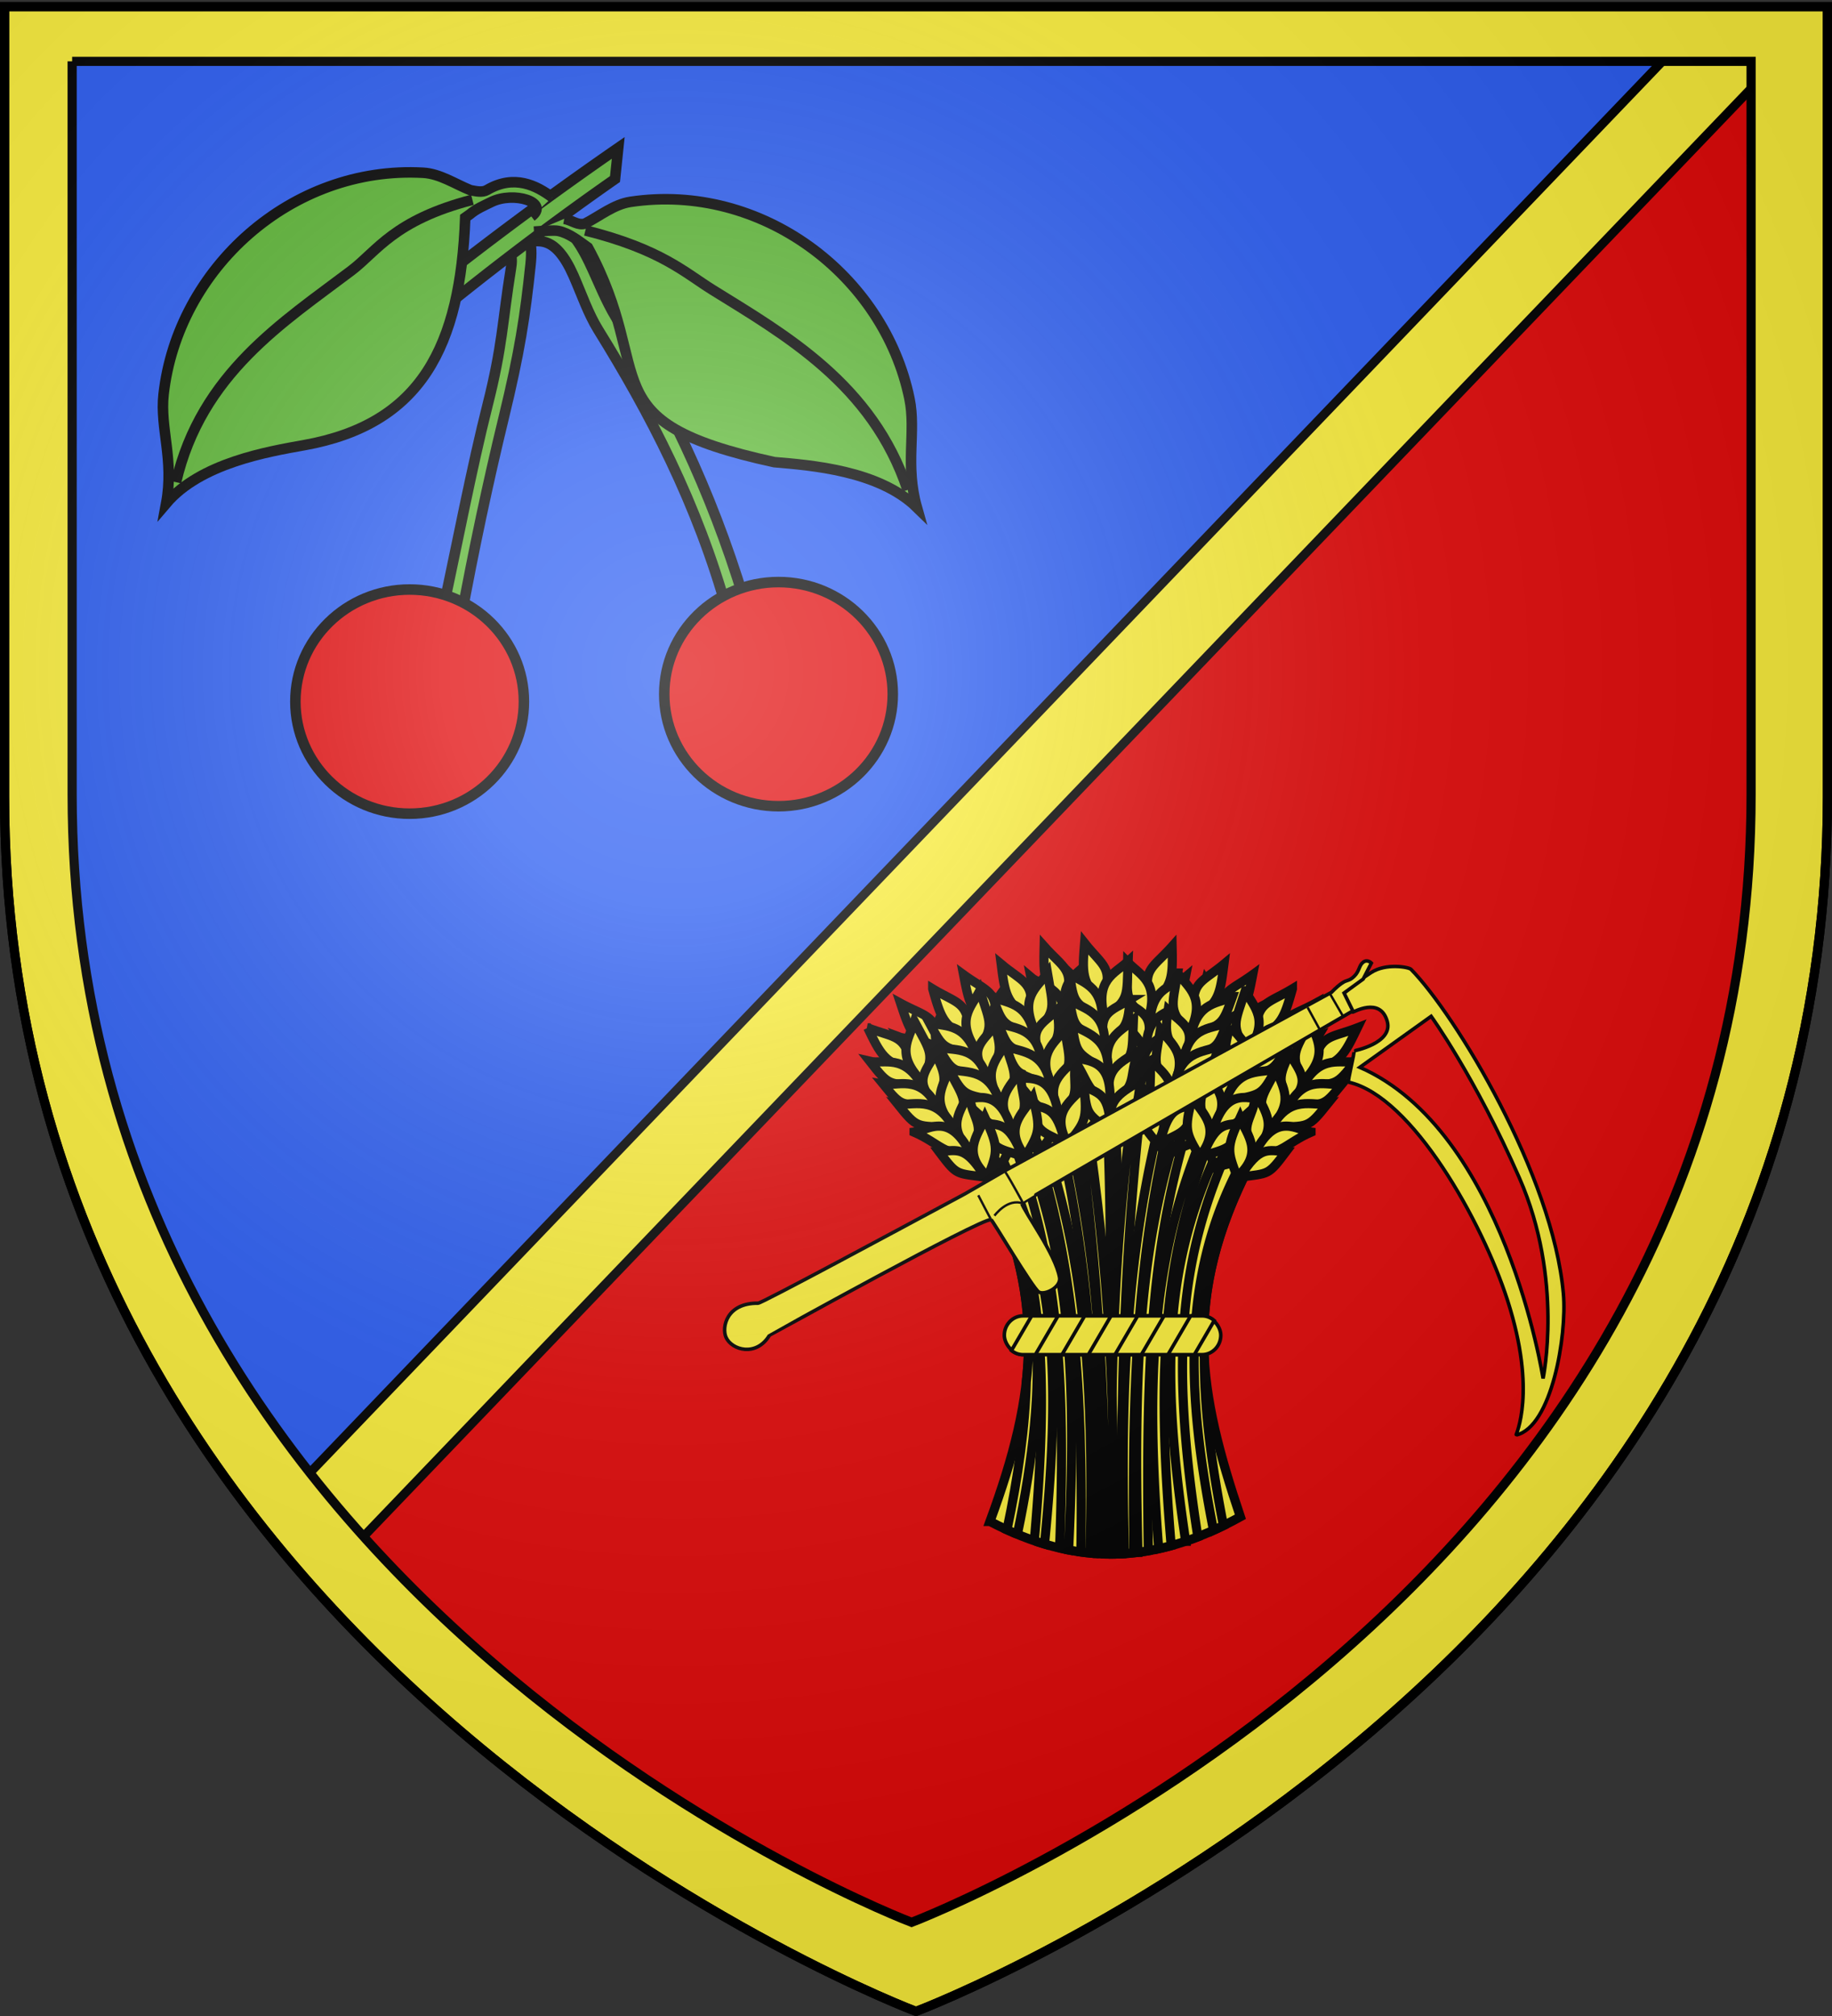 <svg xmlns="http://www.w3.org/2000/svg" xmlns:xlink="http://www.w3.org/1999/xlink" height="660" width="600" version="1.0"><rect width="100%" height="100%" fill="#333333" stroke="none"/><defs><radialGradient xlink:href="#a" id="b" gradientUnits="userSpaceOnUse" gradientTransform="matrix(1.353 0 0 1.349 -77.63 -85.747)" cx="221.445" cy="226.331" fx="221.445" fy="226.331" r="300"/><linearGradient id="a"><stop style="stop-color:white;stop-opacity:.314" offset="0"/><stop offset=".19" style="stop-color:white;stop-opacity:.251"/><stop style="stop-color:#6b6b6b;stop-opacity:.125" offset=".6"/><stop style="stop-color:black;stop-opacity:.125" offset="1"/></linearGradient></defs><g style="display:inline"><path d="M300 658.5s298.5-112.32 298.5-397.772V2.176H1.5v258.552C1.5 546.18 300 658.5 300 658.5z" style="fill:#e20909;fill-opacity:1;fill-rule:evenodd;stroke:none;stroke-width:1px;stroke-linecap:butt;stroke-linejoin:miter;stroke-opacity:1;display:inline"/><path style="opacity:1;fill:#2b5df2;fill-opacity:1;stroke:none;stroke-width:1.8;stroke-miterlimit:4;stroke-dasharray:none;stroke-opacity:1" d="m598.5 2.176-597 .011V260.72C1.5 365.749 41.915 447.35 93 508.53l9.188 10.656L598.5 2.178z"/><path style="fill:#fcef3c;fill-opacity:1;stroke:#000;stroke-width:2.906;stroke-miterlimit:4;stroke-opacity:1;stroke-dasharray:none" d="M559.735 4.14 89.302 494.876a446.976 446.976 0 0 0 18.057 20.353L578.547 23.706V4.14h-18.812z"/></g><g style="display:inline"><g style="fill:#fcef3c;stroke:#000;stroke-width:3;stroke-miterlimit:4;stroke-opacity:1;stroke-dasharray:none;display:inline"><g style="fill:#fcef3c;stroke:#000;stroke-width:3;stroke-miterlimit:4;stroke-opacity:1;stroke-dasharray:none;display:inline"><path d="M1.494 2.188v258.53c0 285.452 298.5 397.782 298.5 397.782s298.5-112.33 298.5-397.781V2.188h-597zm22.125 17.906h549.875v240c0 264.97-274.938 369.25-274.938 369.25S23.62 525.064 23.62 260.094v-240z" style="fill:#fcef3c;fill-opacity:1;fill-rule:evenodd;stroke:#000;stroke-width:3;stroke-linecap:butt;stroke-linejoin:miter;stroke-miterlimit:4;stroke-opacity:1;stroke-dasharray:none" transform="matrix(1 0 0 1 .006 -.01)"/></g></g><g style="fill:#fcef3c;stroke:#000;stroke-width:3"><path d="M324.222 498.105c15.393-41.885 19.348-73.365-3.08-117.4 36.802-36.048 63.977-24.45 88.555 0-23.145 44.513-16.922 75.717-3.465 115.86-28.9 15.943-54.136 16.072-82.01 1.54z"/><path d="M364.503 357.838a41.61 41.61 0 0 0-2.296.146c2.777 50.45.79 100.602.522 150.78 1.024.015 2.048.006 3.073-.024-.368-50.456 2.363-99.4-1.141-150.902-.053.002-.106-.002-.158 0z"/><path d="M371.511 358.203c-6.347 46.11-8.599 92.628-6.814 150.562a71.017 71.017 0 0 0 2.72-.085c-.585-57.192 1.226-103.727 6.657-150.04-.847-.17-1.705-.32-2.563-.437zM383.878 309.826c-6.552 7.364-10.148 7.381-6.825 18.513 7.238-5.102 7.034-9.194 6.825-18.513z"/><path d="M369.32 314.986c4.313 4.425 10.59 6.622 6.65 18.883-7.847-6.572-6.832-7.278-6.65-18.883z"/><path d="M368.04 327.447c5.689 3.98 10.89 4.729 7.039 15.435-4.997-5.84-7.139-5.278-7.038-15.435z"/><path d="M366.51 334.11c4.318 4.338 10.596 6.497 6.673 18.499-7.855-6.446-6.842-7.136-6.673-18.5z"/><path d="M364.037 343.804c5.04 4.248 12.322 6.406 7.912 17.99-8.71-7.116-4.429-8.923-7.912-17.99z"/><path d="M363.102 353.577c4.74 4.101 12.164 6.402 7.993 17.61-6.72-5.998-7.585-6.94-7.993-17.61zM388.246 319.905c-3.404 2.911-11.276 2.822-11.567 14.968 9.688-5.785 9.583-4.727 11.567-14.968z"/><path d="M387.76 328.555c-3.626 2.707-12.06 2.564-12.28 13.964 10.335-5.359 10.23-4.366 12.28-13.964z"/><path d="M386.549 336.392c-3.755 2.93-12.472 2.797-12.73 15.095 10.697-5.806 10.587-4.735 12.73-15.095z"/><path d="M385.944 347.156c-3.97 1.553-13.218-1.141-13.252 14.102 7.92-2.295 7.354-6.907 13.252-14.102z"/><path d="M381.56 356.543c-5.512 2.432-8.625 2.05-9.604 14.307 7.995-5.568 7.9-4.562 9.604-14.307zM387.655 363.62c-13.803 40.277-16.604 78.191-14.977 144.586a74.61 74.61 0 0 0 3.4-.498c-.95-65.857 1.438-102.36 14.103-142.679a63.76 63.76 0 0 0-2.526-1.409zM410.278 319.087c-7.966 5.805-11.483 5.06-10.599 16.642 8.156-3.449 8.825-7.491 10.599-16.642z"/><path d="M394.956 321.039c3.276 5.24 8.943 8.72 2.492 19.865-6.274-8.088-5.133-8.563-2.492-19.865z"/><path d="M391.062 332.944c4.713 5.097 9.637 6.933 3.601 16.578-3.643-6.767-5.856-6.673-3.601-16.578z"/><path d="M388.151 339.13c3.299 5.156 8.976 8.599 2.595 19.495-6.308-7.966-5.171-8.426-2.595-19.495z"/><path d="M383.677 348.079c4.023 5.221 10.682 8.876 3.913 19.26-7-8.803-2.433-9.66-3.913-19.26z"/><path d="M380.689 357.432c3.762 5.013 10.528 8.837 4.073 18.905-5.294-7.288-5.94-8.392-4.073-18.905zM412.407 329.864c-3.945 2.122-11.618.364-14.48 12.171 10.695-3.597 10.367-2.585 14.48-12.171z"/><path d="M410.097 338.213c-4.118 1.875-12.33-.054-14.966 11.039 11.238-3.042 10.925-2.095 14.966-11.04z"/><path d="M407.25 345.614c-4.292 2.066-12.783.087-15.645 12.05 11.687-3.404 11.351-2.38 15.644-12.05z"/><path d="M404.373 356.004c-4.208.676-12.674-3.92-15.943 10.968 8.226-.56 8.653-5.187 15.943-10.968z"/><path d="M398.097 364.247c-5.903 1.207-8.864.174-12.422 11.943 8.994-3.744 8.689-2.781 12.422-11.943zM400.798 372.585c-18.007 36.752-21.746 70.112-12.487 131.989a94.546 94.546 0 0 0 3.996-1.446c-9.218-59.054-5.802-92.333 10.726-128.648a111.09 111.09 0 0 0-2.235-1.895zM430.904 328.44c-8.651 4.725-12.042 3.53-12.666 15.13 8.534-2.364 9.721-6.286 12.666-15.13z"/><path d="M415.458 328.39c2.57 5.621 7.738 9.805-.103 20.021-5.173-8.833-3.98-9.156.103-20.02z"/><path d="M410.054 339.691c4.013 5.665 8.657 8.123 1.423 16.905-2.736-7.182-4.942-7.375-1.423-16.905z"/><path d="M406.366 345.448c2.603 5.54 7.787 9.69.047 19.666-5.223-8.716-4.036-9.024-.047-19.666z"/><path d="M400.77 353.741c3.313 5.699 9.442 10.185 1.385 19.605-5.801-9.636-1.162-9.894-1.385-19.605z"/><path d="M396.596 362.628c3.08 5.459 9.293 10.127 1.589 19.273-4.305-7.912-4.802-9.09-1.59-19.273zM431.619 339.403c-4.187 1.592-11.567-1.145-15.936 10.192 11.071-2.18 10.615-1.22 15.936-10.192z"/><path d="M428.246 347.382c-4.327 1.326-12.219-1.65-16.27 9.007 11.538-1.56 11.105-.662 16.27-9.007z"/><path d="M424.463 354.352c-4.523 1.492-12.685-1.57-17.073 9.92 12.029-1.86 11.563-.89 17.073-9.92z"/><path d="M420.265 364.282c-4.26.124-12.06-5.53-17.23 8.81 8.23.509 9.252-4.023 17.23-8.81z"/><path d="M412.974 371.642c-6.01.432-8.812-.977-13.865 10.232 9.403-2.547 8.976-1.631 13.865-10.232zM354.773 359.308c-.83.221-1.663.48-2.502.753 6.153 45.864 10.173 92.204 9.632 148.68.77.02 1.538.029 2.308.024 1.77-57.636-2.439-103.71-9.438-149.457zM341.972 309.826c6.552 7.364 10.147 7.381 6.824 18.513-7.238-5.102-7.034-9.194-6.824-18.513z"/><path d="M356.53 314.986c-4.314 4.425-10.59 6.622-6.652 18.883 7.848-6.572 6.834-7.278 6.652-18.883z"/><path d="M357.808 327.447c-5.688 3.98-10.889 4.729-7.038 15.435 4.997-5.84 7.139-5.278 7.038-15.435z"/><path d="M359.34 334.11c-4.319 4.338-10.597 6.497-6.674 18.499 7.855-6.446 6.842-7.136 6.674-18.5z"/><path d="M361.812 343.804c-5.04 4.248-12.322 6.406-7.912 17.99 8.71-7.116 4.429-8.923 7.912-17.99z"/><path d="M362.747 353.577c-4.74 4.101-12.164 6.402-7.993 17.61 6.72-5.998 7.585-6.94 7.993-17.61zM337.603 319.905c3.405 2.911 11.276 2.822 11.567 14.968-9.688-5.785-9.583-4.727-11.567-14.968z"/><path d="M338.089 328.555c3.626 2.707 12.06 2.564 12.281 13.964-10.336-5.359-10.232-4.366-12.281-13.964z"/><path d="M339.3 336.392c3.755 2.93 12.473 2.797 12.73 15.095-10.697-5.806-10.587-4.735-12.73-15.095z"/><path d="M339.905 347.156c3.97 1.553 13.218-1.141 13.252 14.102-7.92-2.295-7.354-6.907-13.252-14.102z"/><path d="M344.289 356.543c5.512 2.432 8.625 2.05 9.604 14.307-7.994-5.568-7.9-4.562-9.604-14.307zM339.42 366.086a78.865 78.865 0 0 0-2.479 1.591c13.063 39.401 17.978 75.983 17.067 140.42 1 .137 2.001.257 3 .352 1.585-65.193-3.496-102.94-17.589-142.363zM315.571 319.087c7.966 5.805 11.483 5.06 10.599 16.642-8.156-3.449-8.825-7.491-10.599-16.642z"/><path d="M330.893 321.039c-3.276 5.24-8.943 8.72-2.492 19.865 6.274-8.088 5.133-8.563 2.492-19.865z"/><path d="M334.787 332.944c-4.713 5.097-9.637 6.933-3.601 16.578 3.643-6.767 5.856-6.673 3.601-16.578z"/><path d="M337.698 339.13c-3.299 5.156-8.976 8.599-2.594 19.495 6.307-7.966 5.17-8.426 2.594-19.495z"/><path d="M342.172 348.079c-4.023 5.221-10.682 8.876-3.913 19.26 7-8.803 2.434-9.66 3.913-19.26z"/><path d="M345.16 357.432c-3.762 5.013-10.528 8.837-4.073 18.905 5.294-7.288 5.94-8.392 4.073-18.905zM313.442 329.864c3.945 2.122 11.618.364 14.48 12.171-10.695-3.597-10.367-2.585-14.48-12.171z"/><path d="M315.752 338.213c4.118 1.875 12.33-.054 14.966 11.039-11.238-3.042-10.925-2.095-14.966-11.04z"/><path d="M318.6 345.614c4.291 2.066 12.782.087 15.644 12.05-11.686-3.404-11.35-2.38-15.644-12.05z"/><path d="M321.476 356.004c4.208.676 12.674-3.92 15.943 10.968-8.226-.56-8.653-5.187-15.943-10.968z"/><path d="M327.752 364.247c5.903 1.207 8.864.174 12.422 11.943-8.994-3.744-8.689-2.781-12.422-11.943zM326.543 375.694a124.17 124.17 0 0 0-2.004 1.798c16.574 36.459 19.367 67.96 14.224 126.766l.753.413c.859.287 1.72.557 2.575.814 5.874-59.672 2.748-91.81-15.548-129.79zM294.946 328.44c8.65 4.725 12.041 3.53 12.665 15.13-8.533-2.364-9.721-6.286-12.665-15.13z"/><path d="M310.39 328.39c-2.568 5.621-7.737 9.805.104 20.021 5.173-8.833 3.98-9.156-.103-20.02z"/><path d="M315.795 339.691c-4.013 5.665-8.657 8.123-1.423 16.905 2.736-7.182 4.942-7.375 1.423-16.905z"/><path d="M319.483 345.448c-2.603 5.54-7.786 9.69-.047 19.666 5.223-8.716 4.036-9.024.047-19.666z"/><path d="M325.079 353.741c-3.313 5.699-9.442 10.185-1.385 19.605 5.801-9.636 1.162-9.894 1.385-19.605z"/><path d="M329.254 362.628c-3.081 5.459-9.294 10.127-1.59 19.273 4.305-7.912 4.802-9.09 1.59-19.273zM294.23 339.403c4.187 1.592 11.567-1.145 15.936 10.192-11.071-2.18-10.615-1.22-15.936-10.192z"/><path d="M297.603 347.382c4.327 1.326 12.219-1.65 16.27 9.007-11.538-1.56-11.105-.662-16.27-9.007z"/><path d="M301.386 354.352c4.523 1.492 12.685-1.57 17.074 9.92-12.03-1.86-11.564-.89-17.074-9.92z"/><path d="M305.584 364.282c4.26.124 12.06-5.53 17.23 8.81-8.23.509-9.252-4.023-17.23-8.81z"/><path d="M312.875 371.642c6.01.432 8.812-.977 13.865 10.232-9.403-2.547-8.976-1.631-13.865-10.232zM355.216 308.749c6.129 7.72 9.717 7.939 5.775 18.866-6.94-5.5-6.507-9.574-5.775-18.866z"/><path d="M369.462 314.717c-4.555 4.176-10.945 6.018-7.7 18.48 8.204-6.121 7.23-6.883 7.7-18.48z"/><path d="M370.04 327.23c-5.903 3.654-11.138 4.11-7.894 15.016 5.317-5.55 7.424-4.869 7.893-15.016z"/><path d="M371.195 333.968c-4.555 4.09-10.945 5.893-7.7 18.096 8.203-5.994 7.23-6.74 7.7-18.096z"/><path d="M373.12 343.786c-5.27 3.959-12.663 5.705-8.91 17.518 9.096-6.616 4.923-8.66 8.91-17.518z"/><path d="M373.505 353.597c-4.964 3.828-12.504 5.709-8.97 17.133 7.047-5.612 7.963-6.503 8.97-17.133zM350.289 318.567c3.236 3.097 11.1 3.45 10.71 15.593-9.349-6.32-9.303-5.257-10.71-15.593z"/><path d="M350.289 327.23c3.468 2.906 11.897 3.237 11.478 14.63-10.02-5.929-9.97-4.932-11.478-14.63z"/><path d="M351.059 335.123c3.585 3.135 12.295 3.493 11.863 15.786-10.355-6.398-10.305-5.323-11.863-15.786z"/><path d="M351.059 345.904c3.876 1.773 13.26-.398 12.44 14.823-7.779-2.735-6.956-7.308-12.44-14.823z"/><path d="M354.91 355.522c5.366 2.738 8.496 2.531 8.785 14.823-7.669-6.008-7.632-4.998-8.786-14.823zM347.582 361.823c-.892.385-1.792.806-2.697 1.25 11.596 46.446 14.426 89.491 13.666 145.51.32.023.639.041.96.06l1.299-.267c1.49-50.01-.356-98.789-13.228-146.553zM327.888 315.629c7.578 6.303 11.135 5.783 9.512 17.286-7.919-3.964-8.328-8.04-9.512-17.286z"/><path d="M343.053 318.557c-3.604 5.02-9.482 8.13-3.758 19.665 6.779-7.67 5.67-8.217 3.758-19.665z"/><path d="M346.178 330.687c-5.03 4.785-10.061 6.302-4.655 16.313 4.069-6.52 6.27-6.284 4.655-16.313z"/><path d="M348.687 337.046c-3.623 4.935-9.508 8.007-3.837 19.289 6.805-7.546 5.7-8.077 3.837-19.289z"/><path d="M352.579 346.263c-4.349 4.953-11.228 8.174-5.138 18.97 7.55-8.336 3.047-9.484 5.138-18.97z"/><path d="M354.963 355.788c-4.076 4.762-11.072 8.146-5.275 18.606 5.75-6.935 6.464-7.995 5.275-18.606zM325.073 326.247c3.8 2.37 11.57 1.107 13.672 13.073-10.443-4.274-10.181-3.243-13.672-13.073z"/><path d="M326.845 334.727c3.99 2.135 12.307.735 14.228 11.974-11.02-3.755-10.769-2.79-14.228-11.974z"/><path d="M329.213 342.296c4.15 2.336 12.75.904 14.84 13.025-11.444-4.144-11.174-3.102-14.84-13.025z"/><path d="M331.418 352.848c4.157.944 12.9-3.101 15.209 11.966-8.174-1.086-8.303-5.731-15.21-11.966z"/><path d="M337.154 361.476c5.813 1.582 8.835.74 11.632 12.713-8.736-4.312-8.492-3.331-11.632-12.713zM322.183 379.703c-.347.333-.697.667-1.045 1.008 13.66 26.82 17.539 48.975 15.001 71.667 0 .012.002.025 0 .037-.429 14.841-2.623 30.83-6.34 48.418.963.439 1.92.848 2.879 1.25l.546.134c10.473-50.349 9.326-87.346-11.041-122.514z"/><path d="M333.65 369.985a96.261 96.261 0 0 0-2.54 1.92c15.654 41.028 17.938 79.144 15.925 134.831l2.053.522c.296.061.59.113.887.17 2.737-56.703.677-96.24-16.326-137.443zM305.462 323.72c8.434 5.101 11.874 4.056 11.986 15.673-8.421-2.737-9.435-6.708-11.986-15.672z"/><path d="M320.894 324.351c-2.814 5.502-8.162 9.455-.78 20.006 5.558-8.596 4.38-8.972.78-20.006z"/><path d="M325.795 335.88c-4.26 5.481-9.007 7.733-2.167 16.824 3.05-7.053 5.262-7.15 2.167-16.825z"/><path d="M329.225 341.793c-2.845 5.42-8.206 9.337-.913 19.645 5.601-8.477 4.43-8.838.913-19.645z"/><path d="M334.45 350.325c-3.56 5.547-9.882 9.759-2.248 19.525 6.22-9.37 1.597-9.833 2.248-19.525z"/><path d="M338.229 359.387c-3.319 5.318-9.731 9.708-2.438 19.185 4.65-7.715 5.198-8.87 2.438-19.185zM304.264 334.64c4.112 1.776 11.606-.633 15.47 10.886-10.964-2.668-10.55-1.688-15.47-10.886z"/><path d="M307.282 342.76c4.263 1.516 12.279-1.11 15.856 9.716-11.457-2.068-11.064-1.15-15.856-9.716z"/><path d="M310.753 349.89c4.453 1.69 12.742-1.01 16.62 10.664-11.936-2.389-11.513-1.398-16.62-10.663z"/><path d="M314.51 359.996c4.25.312 12.291-4.993 16.824 9.56-8.244.147-9.066-4.426-16.825-9.56z"/><path d="M321.47 367.67c5.984.697 8.845-.587 13.4 10.834-9.283-2.96-8.896-2.026-13.4-10.834zM284.19 336.486c9.189 3.567 12.397 1.944 14.513 13.366-8.767-1.241-10.451-4.977-14.512-13.366z"/><path d="M299.5 334.442c-1.822 5.905-6.407 10.722 2.688 19.84 3.989-9.428 2.764-9.594-2.688-19.84z"/><path d="M306.318 344.95c-3.248 6.135-7.536 9.173.772 16.947 1.786-7.475 3.948-7.952-.772-16.947z"/><path d="M310.718 350.182c-1.866 5.83-6.47 10.614 2.493 19.508 4.054-9.317 2.837-9.47-2.493-19.508z"/><path d="M317.338 357.684c-2.549 6.078-8.047 11.319 1.159 19.62 4.508-10.305-.126-9.962-1.159-19.62z"/><path d="M322.626 365.957c-2.35 5.81-7.909 11.243.912 19.317 3.247-8.402 3.588-9.634-.912-19.317zM284.896 347.448c4.358 1.039 11.323-2.628 17.12 8.05-11.261-.733-10.685.16-17.12-8.05z"/><path d="M289.272 354.925c4.461.757 11.903-3.214 17.296 6.83-11.642-.057-11.097.779-17.296-6.83z"/><path d="M293.923 361.349c4.677.895 12.376-3.196 18.211 7.633-12.168-.292-11.582.61-18.211-7.633z"/><path d="M299.367 370.653c4.242-.426 11.245-7.04 18.224 6.511-8.095 1.568-9.694-2.794-18.224-6.51z"/><path d="M307.548 377.01c6.015-.347 8.612-2.106 15.07 8.357-9.653-1.312-9.111-.46-15.07-8.357zM381.496 360.79c-13.006 48.128-14.666 97.625-13.191 147.841a71.783 71.783 0 0 0 3.049-.267c-.776-56.544 1.308-99.596 12.875-146.42a52.374 52.374 0 0 0-2.733-1.154zM400.856 315.629c-7.578 6.303-11.136 5.783-9.512 17.286 7.918-3.964 8.328-8.04 9.512-17.286z"/><path d="M385.69 318.557c3.605 5.02 9.483 8.13 3.758 19.665-6.778-7.67-5.67-8.217-3.757-19.665z"/><path d="M382.566 330.687c5.03 4.785 10.06 6.302 4.655 16.313-4.07-6.52-6.271-6.284-4.655-16.313z"/><path d="M380.057 337.046c3.622 4.935 9.508 8.007 3.836 19.289-6.804-7.546-5.699-8.077-3.836-19.289z"/><path d="M376.165 346.263c4.348 4.953 11.228 8.174 5.137 18.97-7.55-8.336-3.047-9.484-5.137-18.97z"/><path d="M373.781 355.788c4.075 4.762 11.072 8.146 5.275 18.606-5.75-6.935-6.464-7.995-5.275-18.606zM403.67 326.247c-3.8 2.37-11.57 1.107-13.672 13.073 10.444-4.274 10.182-3.243 13.673-13.073z"/><path d="M401.899 334.727c-3.99 2.135-12.308.735-14.228 11.974 11.02-3.755 10.768-2.79 14.228-11.974z"/><path d="M399.53 342.296c-4.15 2.336-12.75.904-14.84 13.025 11.444-4.144 11.175-3.102 14.84-13.025z"/><path d="M397.326 352.848c-4.157.944-12.9-3.101-15.21 11.966 8.174-1.086 8.304-5.731 15.21-11.966z"/><path d="M391.59 361.476c-5.814 1.582-8.835.74-11.633 12.713 8.736-4.312 8.493-3.331 11.633-12.713zM395.307 368.37c-17.992 41.42-20.27 81.11-15.827 138.658a81.56 81.56 0 0 0 4.093-1.009c-4.9-58.206-2.71-95.574 13.957-136.022-.739-.559-1.477-1.1-2.223-1.627zM423.282 323.72c-8.434 5.101-11.874 4.056-11.986 15.673 8.42-2.737 9.435-6.708 11.986-15.672z"/><path d="M407.85 324.351c2.814 5.502 8.162 9.455.779 20.006-5.557-8.596-4.38-8.972-.78-20.006z"/><path d="M402.949 335.88c4.26 5.481 9.007 7.733 2.167 16.824-3.05-7.053-5.262-7.15-2.167-16.825z"/><path d="M399.519 341.793c2.844 5.42 8.205 9.337.913 19.645-5.602-8.477-4.43-8.838-.913-19.645z"/><path d="M394.294 350.325c3.56 5.547 9.881 9.759 2.247 19.525-6.22-9.37-1.596-9.833-2.247-19.525z"/><path d="M390.515 359.387c3.318 5.318 9.731 9.708 2.437 19.185-4.65-7.715-5.198-8.87-2.437-19.185zM424.48 334.64c-4.112 1.776-11.606-.633-15.471 10.886 10.964-2.668 10.551-1.688 15.471-10.886z"/><path d="M421.462 342.76c-4.264 1.516-12.28-1.11-15.857 9.716 11.458-2.068 11.065-1.15 15.857-9.716z"/><path d="M417.99 349.89c-4.452 1.69-12.742-1.01-16.62 10.664 11.936-2.389 11.514-1.398 16.62-10.663z"/><path d="M414.234 359.996c-4.25.312-12.291-4.993-16.824 9.56 8.244.147 9.065-4.426 16.824-9.56z"/><path d="M407.274 367.67c-5.984.697-8.846-.587-13.4 10.834 9.282-2.96 8.895-2.026 13.4-10.834zM407.624 378.683c-21.04 37.61-19.085 77.072-10.19 122.295a114.19 114.19 0 0 0 3.255-1.53c-3.808-19.535-6.28-37.496-6.268-54.564v-.085c-1.167-19.818 2.757-40.002 15.28-64.088a156.666 156.666 0 0 0-2.077-2.028zM444.553 336.486c-9.188 3.567-12.396 1.944-14.513 13.366 8.767-1.241 10.452-4.977 14.513-13.366z"/><path d="M429.244 334.442c1.821 5.905 6.406 10.722-2.688 19.84-3.99-9.428-2.764-9.594 2.688-19.84z"/><path d="M422.425 344.95c3.249 6.135 7.536 9.173-.771 16.947-1.786-7.475-3.949-7.952.771-16.947z"/><path d="M418.025 350.182c1.866 5.83 6.47 10.614-2.493 19.508-4.053-9.317-2.837-9.47 2.493-19.508z"/><path d="M411.405 357.684c2.55 6.078 8.048 11.319-1.158 19.62-4.509-10.305.126-9.962 1.158-19.62z"/><path d="M406.118 365.957c2.35 5.81 7.908 11.243-.913 19.317-3.247-8.402-3.588-9.634.913-19.317zM443.847 347.448c-4.357 1.039-11.323-2.628-17.119 8.05 11.26-.733 10.685.16 17.12-8.05z"/><path d="M439.472 354.925c-4.461.757-11.903-3.214-17.297 6.83 11.643-.057 11.097.779 17.297-6.83z"/><path d="M434.82 361.349c-4.677.895-12.375-3.196-18.21 7.633 12.168-.292 11.581.61 18.21-7.633z"/><path d="M429.376 370.653c-4.241-.426-11.245-7.04-18.223 6.511 8.095 1.568 9.694-2.794 18.223-6.51z"/><path d="M421.195 377.01c-6.015-.347-8.612-2.106-15.07 8.357 9.654-1.312 9.112-.46 15.07-8.357z"/><g transform="matrix(.389 0 0 .389 219.88 200.972)"><rect y="590.775" x="280.32" ry="16.344" rx="15.848" height="32.688" width="182.258"/><path d="m303.344 590.781-17.031 29.157c2.7 2.207 6.113 3.53 9.843 3.53h10.313l19.094-32.687h-22.22zm44.625 0-19.094 32.688h22.188l19.093-32.688H347.97zm44.625 0L373.5 623.47h22.188l19.093-32.688h-22.187zm44.594 0-19.094 32.688h22.219l16.75-28.719c-2.774-2.466-6.378-3.969-10.344-3.969h-9.531z"/></g></g><path style="fill:#5ab532;fill-opacity:1;stroke:#000;stroke-width:3.449;stroke-miterlimit:4;stroke-opacity:1;stroke-dasharray:none;display:inline" d="M171.068 75.783c2.173.715 3.452 3.636 2.698 10.8-1.777 16.883-3.524 28.499-8.814 50.254-5.127 21.087-9.914 43.642-13.958 65.676l-6.073-2.152c4.862-22.518 9.621-47.403 14.757-67.713 4.967-19.643 4.767-26.805 7.694-45.01.979-6.086-1.653-5.74-4.148-3.898"/><path d="M171.587 229.691c0 20.253-16.766 36.69-37.424 36.69s-37.424-16.437-37.424-36.69c0-20.252 16.766-36.69 37.424-36.69s37.424 16.438 37.424 36.69z" style="fill:#e20909;fill-opacity:.995;stroke:#000;stroke-width:3.449;stroke-miterlimit:4;stroke-opacity:1;stroke-dasharray:none;display:inline"/><path style="fill:#5ab532;fill-opacity:1;stroke:#000;stroke-width:3.449;stroke-miterlimit:4;stroke-opacity:1;stroke-dasharray:none;display:inline" d="M179.365 70.975c5.027 1.57 9.365 6.117 13.441 14.518 2.992 6.165 5.47 12.816 9.001 18.582 15.921 26 30.72 55.343 41.843 92.085l-5.405 4.2c-9.912-35.662-25.467-65.168-42.3-92.346-3.351-5.41-5.496-11.849-8.146-17.832-5.902-13.324-11.307-11.002-14.294-11.254"/><path style="fill:#e20909;fill-opacity:.995;stroke:#000;stroke-width:3.449;stroke-miterlimit:4;stroke-opacity:1;stroke-dasharray:none;display:inline" d="M292.394 227.25c0 20.252-16.765 36.69-37.423 36.69s-37.424-16.438-37.424-36.69c0-20.254 16.766-36.69 37.424-36.69s37.423 16.436 37.423 36.69z"/><path d="m148.823 98.034.402-10.59a1188.854 1188.854 0 0 1 53.256-39.028l-1.06 10.198c-18.091 12.623-35.585 25.8-52.598 39.42z" style="fill:#5ab532;fill-opacity:1;stroke:#000;stroke-width:3.449;stroke-miterlimit:4;stroke-opacity:1;stroke-dasharray:none;display:inline"/><g style="stroke:#000;stroke-width:3;stroke-miterlimit:4;stroke-opacity:1;stroke-dasharray:none;display:inline;fill:#5ab532"><g style="stroke:#000;stroke-width:3;stroke-miterlimit:4;stroke-opacity:1;stroke-dasharray:none;fill:#5ab532"><path style="fill:#5ab532;fill-opacity:1;fill-rule:evenodd;stroke:#000;stroke-width:3;stroke-linecap:butt;stroke-linejoin:miter;stroke-miterlimit:4;stroke-opacity:1;stroke-dasharray:none;display:inline" d="M935.501 361.278c5.694-3.547-4.395-7.69-11.016-5.104-2.185.854-4.42 1.543-6.371 2.941l-1.403.814c-4.565 36.361-17.592 57.503-51.45 60.515-10.338.92-29.795 2.461-40.549 13.069 3.41-12.238.075-21.46 2.004-31.019 7.102-35.206 41.94-61.726 79.184-56.327 4.716.684 8.72 3.951 12.975 6.126 1.573.433 3.307 1.033 4.74.351 8.054-3.83 14.174.006 18.312 3.749" transform="rotate(-5.042 -3288.407 10484.293) scale(1.15)"/><path d="M925.51 368.553c-22.804-3.817-28.33-12.168-36.115-17.047-20.51-12.854-45.169-25.453-55.03-55.626" style="fill:#5ab532;stroke:#000;stroke-width:3;stroke-linecap:butt;stroke-linejoin:miter;stroke-miterlimit:4;stroke-opacity:1;stroke-dasharray:none" transform="scale(1.15 -1.15) rotate(5.042 5361.338 -8826.735)"/></g></g><g style="stroke:#000;stroke-width:3;stroke-miterlimit:4;stroke-opacity:1;stroke-dasharray:none;display:inline;fill:#5ab532"><path d="M961.08 352.033c2.468-.926 5.32-2.07 6.585-2.182 3.171-.282 6.346 1.056 9.415 2.092 29.543 29.34 13.839 47.538 68.442 43.247 10.158-2.136 29.218-6.336 42.598.674-6.831-10.711-6.33-20.505-10.963-29.086-17.062-31.604-58.121-46.81-92.17-30.782-4.312 2.03-7.188 6.322-10.625 9.644-1.765 1.219-3.74.171-6.088.417" style="fill:#5ab532;fill-opacity:1;fill-rule:evenodd;stroke:#000;stroke-width:3;stroke-linecap:butt;stroke-linejoin:miter;stroke-miterlimit:4;stroke-opacity:1;stroke-dasharray:none" transform="rotate(16.723 1759.294 -2924.545) scale(1.15)"/><path d="M975 347.5c22.187-1.046 30.647 3.375 39.517 5.771 23.366 6.313 51.399 12.605 69.632 38.59" style="fill:#5ab532;stroke:#000;stroke-width:3;stroke-linecap:butt;stroke-linejoin:miter;stroke-miterlimit:4;stroke-opacity:1;stroke-dasharray:none" transform="rotate(16.723 1759.294 -2924.545) scale(1.15)"/></g><path d="M791.234 12.294c-1.377-55.587 87.85-139.19 147.326-176.132 70.205-43.605 109.635-34.18 109.34-34.772-13.846-27.755-92.52-21.638-126.344-9.949-95.768 33.097-207.851 146.388-236.272 192.5-1.411 2.29-.166 22.094 10.944 32.332 12.684 11.69 14.47 12.997 22.383 17.907 1.693 1.05 13.04-10.66 13.928-10.943.602-.192-18.89-19.26.504-30.34 16.942-9.68 31.257 21.52 31.33 21.386.607-1.104 26.89-.843 26.86-1.99z" style="fill:#fcef3c;fill-opacity:1;fill-rule:evenodd;stroke:#000;stroke-width:3;stroke-linecap:butt;stroke-linejoin:miter;stroke-miterlimit:4;stroke-opacity:1;stroke-dasharray:none" transform="rotate(104.002 236.603 233.038) scale(.385)"/><path d="M776.665 6.034c22.71-132.585 218.98-215.256 218.98-215.256s-85.97 3.12-160.585 60.833C760.445-90.675 719.893-42.32 719.893-42.32z" style="fill:#e20909;stroke:#000;stroke-width:3;stroke-linecap:butt;stroke-linejoin:miter;stroke-miterlimit:4;stroke-opacity:1;stroke-dasharray:none" transform="rotate(104.002 236.603 233.038) scale(.385)"/><g style="fill:#fcef3c"><g style="fill:#fcef3c"><path style="fill:#fcef3c;fill-opacity:1;fill-rule:evenodd;stroke:#000;stroke-width:3;stroke-linecap:butt;stroke-linejoin:miter;stroke-miterlimit:4;stroke-opacity:1;stroke-dasharray:none" d="M158.675 379.36s226.56 233.938 226.821 233.785c6.757-3.964 34.968-38.414 53.54-46.582 7.637-3.358 17.916 8.448 16.237 14.108-1.685 5.683-50.5 53.672-49.88 54.36.891 8.69 141.143 159.134 141.266 159.173 20.474 6.444 19.706 27.982 10.445 35.316-7.35 5.822-28.617 6.701-34.819-19.399-.726-3.058-88.042-98.985-132.81-148.23l-27.854-28.85L147.732 400.75s-4.974-2.612-9.45-6.467c-4.477-3.854-2.985-5.595-8.457-8.953-5.471-3.358-9.824-1.617-13.43-4.477-3.606-2.86-.995-6.964-.995-6.964l14.923 3.482 15.42 12.933 12.932-10.943z" transform="rotate(104.002 179.857 387.71) scale(.385)"/><g style="fill:#fcef3c"><path d="M385.496 612.15c-1.46 13.736 15.442 20.654 15.918 20.892M387.898 650.597c.872-.814 17.22-15.124 16.998-15.274M363.113 633.042c7.743-8.085 20.81-19.816 21.886-20.892" style="fill:#fcef3c;fill-opacity:.75;fill-rule:evenodd;stroke:#000;stroke-width:2;stroke-linecap:butt;stroke-linejoin:miter;stroke-miterlimit:4;stroke-opacity:1;stroke-dasharray:none" transform="rotate(104.002 179.857 387.71) scale(.385)"/></g></g><path d="m165.106 417.405 16.45-15.164M164.644 386.821l-16.073 15.576" style="fill:#fcef3c;fill-opacity:.75;fill-rule:evenodd;stroke:#000;stroke-width:2;stroke-linecap:butt;stroke-linejoin:miter;stroke-miterlimit:4;stroke-opacity:1;stroke-dasharray:none" transform="rotate(104.002 179.857 387.71) scale(.385)"/></g></g><g style="display:inline"><path d="M300 658.5s298.5-112.32 298.5-397.772V2.176H1.5v258.552C1.5 546.18 300 658.5 300 658.5z" style="opacity:1;fill:url(#b);fill-opacity:1;fill-rule:evenodd;stroke:none;stroke-width:1px;stroke-linecap:butt;stroke-linejoin:miter;stroke-opacity:1"/></g><g style="display:inline"><path d="M300 658.5S1.5 546.18 1.5 260.728V2.176h597v258.552C598.5 546.18 300 658.5 300 658.5z" style="opacity:1;fill:none;fill-opacity:1;fill-rule:evenodd;stroke:#000;stroke-width:3;stroke-linecap:butt;stroke-linejoin:miter;stroke-miterlimit:4;stroke-dasharray:none;stroke-opacity:1"/></g></svg>